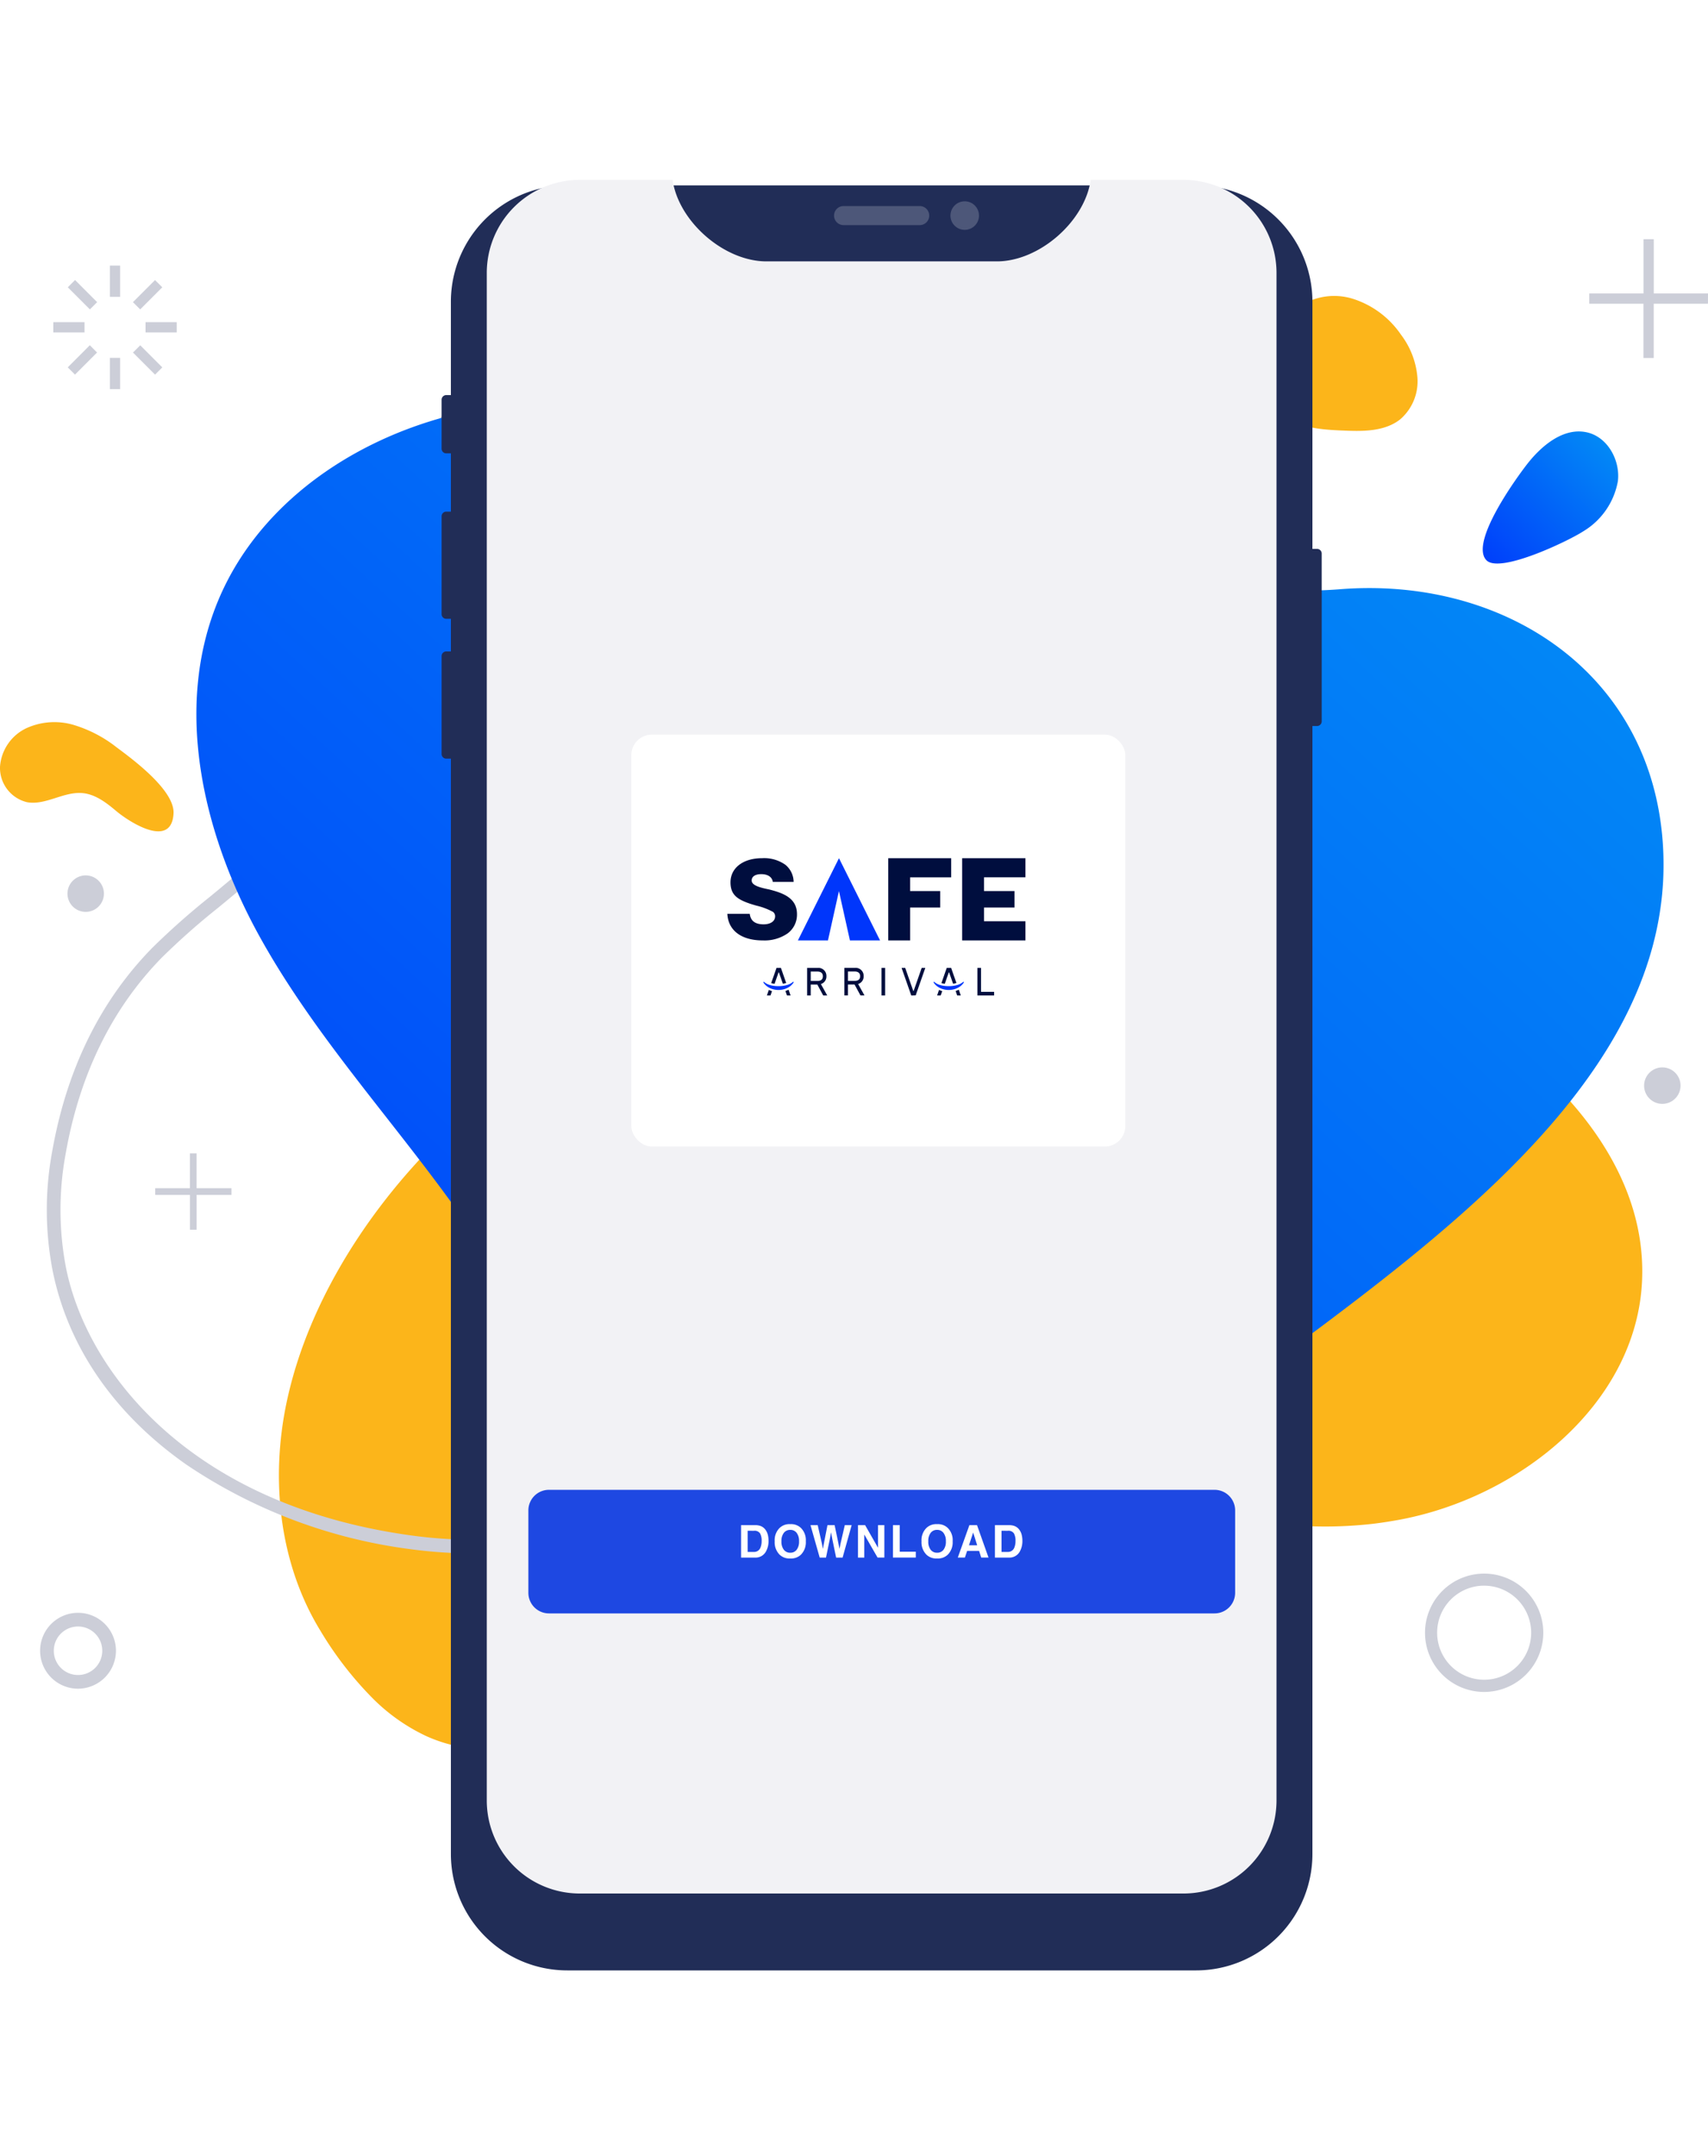 <svg xmlns="http://www.w3.org/2000/svg" xmlns:xlink="http://www.w3.org/1999/xlink" width="248.916" height="314" viewBox="0 0 248.916 314">
  <defs>
    <linearGradient id="linear-gradient" y1="1" x2="1.251" y2="-0.237" gradientUnits="objectBoundingBox">
      <stop offset="0" stop-color="#0036fb"/>
      <stop offset="1" stop-color="#03a9f4"/>
    </linearGradient>
    <filter id="Path_1051" x="37.354" y="0" width="182.267" height="314" filterUnits="userSpaceOnUse">
      <feOffset dy="6" input="SourceAlpha"/>
      <feGaussianBlur stdDeviation="9" result="blur"/>
      <feFlood flood-opacity="0.302"/>
      <feComposite operator="in" in2="blur"/>
      <feComposite in="SourceGraphic"/>
    </filter>
    <filter id="Rectangle_6140" x="89" y="104" width="78" height="66" filterUnits="userSpaceOnUse">
      <feOffset dy="2" input="SourceAlpha"/>
      <feGaussianBlur stdDeviation="1" result="blur-2"/>
      <feFlood flood-opacity="0.161"/>
      <feComposite operator="in" in2="blur-2"/>
      <feComposite in="SourceGraphic"/>
    </filter>
    <filter id="Path_35964" x="74" y="214" width="109" height="24" filterUnits="userSpaceOnUse">
      <feOffset dy="2" input="SourceAlpha"/>
      <feGaussianBlur stdDeviation="1" result="blur-3"/>
      <feFlood flood-opacity="0.161"/>
      <feComposite operator="in" in2="blur-3"/>
      <feComposite in="SourceGraphic"/>
    </filter>
  </defs>
  <g id="tut_1" data-name="tut 1" transform="translate(-35.569 25.137)">
    <g id="bg" transform="translate(35.569 6.575)">
      <path id="Path_35940" data-name="Path 35940" d="M145.357,173.571c9.4,1.142,18.6,3.36,27.96,4.782a61.763,61.763,0,0,0,16.563.4c1.275-.146,2.55-.345,3.812-.571,17.6-3.188,34.681-16.842,35.571-34.707.89-17.892-14.066-32.688-29.753-41.348a122.291,122.291,0,0,0-147.13,22.2c-9.656,10.015-17.732,22.979-20.641,36.686-2.378,11.224-1.1,23.457,4.888,33.246a51.427,51.427,0,0,0,7.544,9.789,27.546,27.546,0,0,0,7.823,5.565,21.5,21.5,0,0,0,8.023,1.939,26.405,26.405,0,0,0,8.209-1.049,45.574,45.574,0,0,0,8.368-3.374,86.678,86.678,0,0,0,8.488-5.061c2.922-1.939,5.765-4.011,8.594-6.1,2.9-2.152,5.765-4.33,8.66-6.482,2.869-2.125,5.751-4.224,8.713-6.216a99.135,99.135,0,0,1,8.727-5.3,51.048,51.048,0,0,1,8.727-3.732c5.074-1.594,9.882-1.408,15.1-.863Z" transform="translate(10.037 11.504)" fill="#fcb51a"/>
      <g id="details" transform="translate(6.822)">
        <path id="Path_35944" data-name="Path 35944" d="M67.5,207.381a69.83,69.83,0,0,1-9.563-.651,75.6,75.6,0,0,1-32.449-12.286c-10.467-7.332-17.2-17.055-19.472-28.132a46.57,46.57,0,0,1-.106-17.387c2.1-11.994,7-22.009,14.6-29.753a107.014,107.014,0,0,1,8.368-7.412c3.985-3.281,8.1-6.668,11.3-10.772,7.252-9.3,8.5-16.67,9.935-25.21,1.514-8.992,3.228-19.18,12.366-33.738,6.11-9.749,13.043-20.814,24.466-25.795,20.07-8.78,43.447.6,57.7,13.774,19.193,17.759,27.482,47.764,22.142,80.293-3.719,22.7-14.943,45.254-31.6,63.53C115.45,195.494,91.236,207.381,67.5,207.381ZM103.761,14.8a39.759,39.759,0,0,0-16.005,3.254C76.9,22.794,70.143,33.58,64.179,43.09c-8.913,14.226-10.6,24.2-12.087,33.007S49.329,92.514,41.758,102.21c-3.347,4.29-7.544,7.744-11.609,11.091a103.7,103.7,0,0,0-8.222,7.266c-7.305,7.451-12.034,17.108-14.053,28.69A44.577,44.577,0,0,0,7.968,165.9c3.108,15.155,18.144,34.428,50.248,38.851,26.02,3.6,53.555-8.169,75.511-32.263,16.391-17.985,27.442-40.193,31.094-62.507l.983.159-.983-.159c5.22-31.865-2.829-61.206-21.531-78.5C133.222,22.157,118.478,14.8,103.761,14.8Z" transform="translate(-5.144 -12.823)" fill="#ccced8"/>
        <path id="Path_35952" data-name="Path 35952" d="M7.41,87.6a2.657,2.657,0,1,0,2.657-2.657A2.664,2.664,0,0,0,7.41,87.6Z" transform="translate(-4.401 10.85)" fill="#ccced8"/>
        <path id="Path_35956" data-name="Path 35956" d="M187.9,50.531h-5.077V45.46h-.966v5.071H176.79V51.5h5.071v5.077h.966V51.5H187.9Z" transform="translate(-160.995 90.826)" fill="#ccced8"/>
        <path id="Path_35954" data-name="Path 35954" d="M19.726,174.6a5.526,5.526,0,1,1,5.526-5.526A5.538,5.538,0,0,1,19.726,174.6Zm0-9.059a3.533,3.533,0,1,0,3.533,3.533A3.532,3.532,0,0,0,19.726,165.542Z" transform="translate(-15.177 39.655)" fill="#ccced8"/>
        <path id="Path_35953" data-name="Path 35953" d="M159.639,178.678a8.619,8.619,0,1,1,8.619-8.619A8.63,8.63,0,0,1,159.639,178.678Zm0-15.482a6.851,6.851,0,1,0,6.851,6.851A6.856,6.856,0,0,0,159.639,163.2Z" transform="translate(49.832 36.051)" fill="#ccced8"/>
        <path id="Union_190" data-name="Union 190" d="M8.243,17.991v-4.55H9.737v4.55Zm3.368-5.329,1.057-1.056,3.217,3.218L14.829,15.88ZM2.105,14.821,5.322,11.6,6.379,12.66,3.161,15.877ZM13.44,9.737V8.244h4.551V9.737ZM0,9.737V8.244H4.549V9.737ZM11.606,5.324l3.218-3.218,1.057,1.056L12.663,6.38ZM2.113,3.161,3.17,2.1,6.387,5.323,5.331,6.378ZM8.243,4.55V0H9.737V4.55Z" transform="translate(0.946 6.975)" fill="#ccced8"/>
        <path id="Path_35955" data-name="Path 35955" d="M194.095,53.355h-7.9V45.46h-1.5v7.895H176.79v1.5h7.895v7.9h1.5v-7.9h7.9Z" transform="translate(48 -42.324)" fill="#ccced8"/>
        <circle id="Ellipse_1335" data-name="Ellipse 1335" cx="2.657" cy="2.657" r="2.657" transform="translate(232.78 123.759)" fill="#ccced8"/>
      </g>
      <path id="Path_35942" data-name="Path 35942" d="M163.9,36.493c2.152-2.763,5.393-5.419,8.793-4.6,2.962.717,4.795,4.078,4.423,7.106a10.711,10.711,0,0,1-5.047,7.292c-2.112,1.381-12.193,6.229-14.119,4.2C155.492,47.89,162.386,38.433,163.9,36.493Z" transform="translate(58.664 -0.611)" fill="url(#linear-gradient)"/>
      <path id="Path_35943" data-name="Path 35943" d="M16.986,71.791a18.9,18.9,0,0,0-6.256-3.254,9.858,9.858,0,0,0-6.92.5,6.74,6.74,0,0,0-3.8,5.592A5.141,5.141,0,0,0,3.969,79.8c2.71.478,5.34-1.594,8.089-1.328,1.846.173,3.427,1.381,4.848,2.577,1.966,1.66,8.129,5.605,8.395.359C25.446,78.034,19.35,73.545,16.986,71.791Z" transform="translate(-0.009 5.337)" fill="#fcb51a"/>
      <path id="Path_35945" data-name="Path 35945" d="M135.2,40.074a10.46,10.46,0,0,1,3.015-8.275,9.161,9.161,0,0,1,8.474-1.74,13.412,13.412,0,0,1,7.119,5.26,11.907,11.907,0,0,1,2.4,6.283,7.311,7.311,0,0,1-2.524,6.057c-2.006,1.581-4.768,1.74-7.319,1.66C138.75,49.08,135.549,48.482,135.2,40.074Z" transform="translate(50.365 -18.283)" fill="#fcb51a"/>
      <path id="Path_35946" data-name="Path 35946" d="M118.67,42.738c-.226-.08-.465-.173-.7-.252C101.682,36.721,84.149,31.541,66.7,33.494c-17.652,1.979-35.212,12.114-42,28.518-6.508,15.726-2.138,34.07,6.123,48.959s20.1,27.428,29.846,41.388a173.538,173.538,0,0,1,17.44,31.506c4.875,11.489,7.186,28.146,19.153,34.694,21.73,11.888,40.206-10.692,54.179-24.121,26.685-25.662,87.293-53.834,83.786-97.666-1.966-24.626-23.377-38.333-46.954-36.487C163.246,62.237,141.45,51.04,118.67,42.738Z" transform="translate(7.064 -6.175)" fill="url(#linear-gradient)"/>
    </g>
    <g id="_1" data-name="1" transform="translate(99.922 -4.137)">
      <g transform="matrix(1, 0, 0, 1, -64.35, -21)" filter="url(#Path_1051)">
        <path id="Path_1051-2" data-name="Path 1051" d="M127.588,52.95h-.675V16.944A16.956,16.956,0,0,0,109.946,0H18.3A16.956,16.956,0,0,0,1.357,16.971V30.548H.679A.681.681,0,0,0,0,31.227v7.128a.681.681,0,0,0,.679.679h.679V47.52H.679A.681.681,0,0,0,0,48.2V62.454a.681.681,0,0,0,.679.679h.679v4.752H.679A.681.681,0,0,0,0,68.564V82.82a.681.681,0,0,0,.679.679h.679V243.056A16.956,16.956,0,0,0,18.324,260h91.649a16.957,16.957,0,0,0,16.94-16.971V78.747h.675a.681.681,0,0,0,.679-.679V53.629A.679.679,0,0,0,127.588,52.95Z" transform="translate(64.35 21)" fill="#212d57"/>
      </g>
      <path id="plus_messages_chat_details_5_2x" data-name="plus_messages_chat_details_5@2x" d="M120.553,15h-13.54c-.867,6.087-7.522,11.87-13.659,11.87H59.743C53.6,26.87,46.951,21.087,46.081,15H32.54A13.553,13.553,0,0,0,19,28.565v222.47A13.553,13.553,0,0,0,32.54,264.6h88.013a13.553,13.553,0,0,0,13.54-13.565V28.565A13.553,13.553,0,0,0,120.553,15Z" transform="translate(-12.413 -9.8)" fill="#f2f2f5"/>
      <circle id="Camera_1_" cx="2.08" cy="2.08" r="2.08" transform="translate(74.161 8.32)" fill="#fff" opacity="0.2"/>
      <path id="Loudspeaker-3_1_" d="M170.378,27h11.11a1.381,1.381,0,0,1,1.378,1.387h0a1.381,1.381,0,0,1-1.378,1.387h-11.11A1.381,1.381,0,0,1,169,28.385h0A1.381,1.381,0,0,1,170.378,27Z" transform="translate(-111.8 -17.985)" fill="#fff" opacity="0.2"/>
      <g transform="matrix(1, 0, 0, 1, -64.35, -21)" filter="url(#Rectangle_6140)">
        <rect id="Rectangle_6140-2" data-name="Rectangle 6140" width="72" height="60" rx="3" transform="translate(92 105)" fill="#fff"/>
      </g>
      <g id="Group_16074" data-name="Group 16074" transform="translate(41.646 104)">
        <g id="Group_7525" data-name="Group 7525" transform="translate(5.248 15.979)">
          <path id="Path_23747" data-name="Path 23747" d="M281.61,204.125V200.11h.526v4.015Z" transform="translate(-264.387 -200.11)" fill="#000e3e"/>
          <path id="Path_23748" data-name="Path 23748" d="M215.726,202.458a1.146,1.146,0,0,0,.806-1.152,1.165,1.165,0,0,0-1.279-1.2H213.72v4.015h.526v-1.589h.962l.859,1.589h.587ZM214.247,202v-1.368h.94c.517,0,.828.206.828.687s-.292.681-.806.681Z" transform="translate(-201.914 -200.11)" fill="#000e3e"/>
          <path id="Path_23749" data-name="Path 23749" d="M147.706,202.5a1.146,1.146,0,0,0,.806-1.152,1.165,1.165,0,0,0-1.279-1.2H145.7v4.015h.526v-1.589h.962l.859,1.589h.586Zm-1.479-.454v-1.368h.94c.517,0,.828.206.828.687s-.292.681-.806.681Z" transform="translate(-139.322 -200.147)" fill="#000e3e"/>
          <path id="Path_23750" data-name="Path 23750" d="M319.67,204.14l-1.41-4.02h.526l1.179,3.367h.045l1.179-3.367h.526l-1.4,4Z" transform="translate(-298.113 -200.119)" fill="#000e3e"/>
          <g id="Group_7523" data-name="Group 7523">
            <path id="Path_23751" data-name="Path 23751" d="M70.151,225.509a.054.054,0,0,0-.03-.009.1.1,0,0,0-.062.03,2.212,2.212,0,0,1-.914.454,4.068,4.068,0,0,1-.492.1,4.985,4.985,0,0,1-.685.047,4.885,4.885,0,0,1-.729-.053,3.814,3.814,0,0,1-.488-.105,2.144,2.144,0,0,1-.861-.44.067.067,0,0,0-.113.073,2.229,2.229,0,0,0,.839.751l.076.04a2.716,2.716,0,0,0,.382.152,2.992,2.992,0,0,0,1.747.017,2.727,2.727,0,0,0,.435-.168l.027-.014a2.253,2.253,0,0,0,.888-.778A.068.068,0,0,0,70.151,225.509Z" transform="translate(-65.766 -223.473)" fill="#0036fb"/>
            <path id="Path_23752" data-name="Path 23752" d="M106.48,239.88l-.026.014a3.009,3.009,0,0,1-.413.165l.228.652h.526l-.294-.841-.016.009Z" transform="translate(-102.826 -236.695)" fill="#000e3e"/>
            <path id="Path_23753" data-name="Path 23753" d="M80.593,202.421l.582-1.662h.045l.578,1.653h0a3.753,3.753,0,0,0,.454-.091l.034-.01-.649-1.856-.12-.344h-.641l-.124.352-.654,1.866a3.546,3.546,0,0,0,.375.077C80.514,202.411,80.553,202.416,80.593,202.421Z" transform="translate(-78.956 -200.11)" fill="#000e3e"/>
            <path id="Path_23754" data-name="Path 23754" d="M72.495,240.23l-.285.812h.526l.222-.633-.047-.014A3.2,3.2,0,0,1,72.495,240.23Z" transform="translate(-71.696 -237.026)" fill="#000e3e"/>
          </g>
          <g id="Group_7524" data-name="Group 7524" transform="translate(24.807)">
            <path id="Path_23755" data-name="Path 23755" d="M381.051,225.509a.053.053,0,0,0-.03-.009.1.1,0,0,0-.062.03,2.214,2.214,0,0,1-.914.454,4.063,4.063,0,0,1-.491.1,4.983,4.983,0,0,1-.685.047,4.886,4.886,0,0,1-.729-.053,3.819,3.819,0,0,1-.488-.105,2.145,2.145,0,0,1-.861-.44.068.068,0,0,0-.093-.02.067.067,0,0,0-.02.093,2.228,2.228,0,0,0,.839.751l.076.04a2.713,2.713,0,0,0,.382.152,2.992,2.992,0,0,0,1.747.017,2.722,2.722,0,0,0,.435-.168l.027-.014a2.252,2.252,0,0,0,.888-.778A.068.068,0,0,0,381.051,225.509Z" transform="translate(-376.666 -223.473)" fill="#0036fb"/>
            <path id="Path_23756" data-name="Path 23756" d="M417.38,239.88l-.026.014a3.016,3.016,0,0,1-.413.165l.228.652h.526l-.294-.841-.016.009Z" transform="translate(-413.727 -236.695)" fill="#000e3e"/>
            <path id="Path_23757" data-name="Path 23757" d="M391.493,202.421l.582-1.662h.045l.578,1.653h0a3.758,3.758,0,0,0,.454-.091l.034-.01-.649-1.856-.121-.344h-.641l-.124.352L391,202.328a3.55,3.55,0,0,0,.375.077C391.414,202.411,391.453,202.416,391.493,202.421Z" transform="translate(-389.856 -200.11)" fill="#000e3e"/>
            <path id="Path_23758" data-name="Path 23758" d="M383.395,240.23l-.285.812h.526l.222-.633-.047-.014A3.2,3.2,0,0,1,383.395,240.23Z" transform="translate(-382.596 -237.026)" fill="#000e3e"/>
          </g>
          <path id="Path_23759" data-name="Path 23759" d="M457.255,203.6V200.11h-.525v4.015h2.435V203.6Z" transform="translate(-425.534 -200.11)" fill="#000e3e"/>
        </g>
        <g id="Group_7526" data-name="Group 7526">
          <path id="Path_23760" data-name="Path 23760" d="M6.221,4.587c-.078-.021-.2-.047-.345-.077-1.127-.237-2.328-.549-2.328-1.259,0-.58.52-.926,1.391-.926.967,0,1.585.419,1.691,1.131H9.66A3.264,3.264,0,0,0,8.46.961,5.357,5.357,0,0,0,5.056,0C2.306,0,.46,1.413.46,3.517c0,1.8.983,2.473,2.8,3.095.231.081.575.182.938.289a9.753,9.753,0,0,1,2.465.926.811.811,0,0,1,.3.632c0,.714-.657,1.175-1.673,1.175-1.234,0-1.9-.5-2.023-1.531H0c.127,2.431,2.045,3.874,5.171,3.874a5.9,5.9,0,0,0,3.652-1.049A3.4,3.4,0,0,0,10.15,8.144C10.15,5.807,8.121,5.082,6.221,4.587Z" fill="#000e3e"/>
          <path id="Path_23761" data-name="Path 23761" d="M301.475,4.791h-4.384v-2h5.98V0H293.9V11.977h3.192V7.186h4.384Z" transform="translate(-270.449)" fill="#000e3e"/>
          <path id="Path_23762" data-name="Path 23762" d="M436.468,7.186v-2.4h-4.436v-2h6.032V0H428.84V11.977h9.224V9.183h-6.032v-2Z" transform="translate(-394.622)" fill="#000e3e"/>
          <path id="Path_23763" data-name="Path 23763" d="M140.869,11.977H136.48l-1.6-7.186-1.6,7.186H128.9L134.884,0Z" transform="translate(-118.615)" fill="#0036fb"/>
        </g>
      </g>
      <g id="Group_16075" data-name="Group 16075" transform="translate(0 31)">
        <g transform="matrix(1, 0, 0, 1, -64.35, -52)" filter="url(#Path_35964)">
          <path id="Path_35964-2" data-name="Path 35964" d="M3,0h97a3,3,0,0,1,3,3V15a3,3,0,0,1-3,3H3a3,3,0,0,1-3-3V3A3,3,0,0,1,3,0Z" transform="translate(77 215)" fill="#1e48e2"/>
        </g>
        <path id="Path_35957" data-name="Path 35957" d="M-23.827-4.969v3.083h.912a.985.985,0,0,0,.976-.689,2.427,2.427,0,0,0,.151-.9,2.214,2.214,0,0,0-.226-1.107.956.956,0,0,0-.9-.386Zm1.079-.821a2.491,2.491,0,0,1,.732.1,1.562,1.562,0,0,1,.806.6,2.1,2.1,0,0,1,.337.763,3.656,3.656,0,0,1,.09.782,3.136,3.136,0,0,1-.379,1.6,1.71,1.71,0,0,1-1.586.881h-2.039V-5.789Zm5.132,4.019a1.13,1.13,0,0,0,.933-.433,1.931,1.931,0,0,0,.345-1.231,1.932,1.932,0,0,0-.345-1.229,1.129,1.129,0,0,0-.933-.434,1.144,1.144,0,0,0-.937.433,1.912,1.912,0,0,0-.35,1.231,1.912,1.912,0,0,0,.35,1.231A1.144,1.144,0,0,0-17.617-1.77Zm2.267-1.663a2.553,2.553,0,0,1-.716,1.949,2.065,2.065,0,0,1-1.551.551,2.065,2.065,0,0,1-1.551-.551,2.546,2.546,0,0,1-.719-1.949,2.5,2.5,0,0,1,.719-1.949,2.065,2.065,0,0,1,1.551-.551,2.065,2.065,0,0,1,1.551.551A2.5,2.5,0,0,1-15.35-3.434Zm1.729-2.356L-13-3.084l.135.753.138-.737.533-2.721h1.043l.562,2.705.144.753.144-.724.632-2.734h1L-9.99-1.065h-.944l-.571-2.763-.167-.913-.167.913-.571,2.763h-.918l-1.342-4.724Zm5.873,0h1.037l1.885,3.3v-3.3h.921v4.724h-.989L-6.827-4.421v3.356h-.921Zm5.093,0h.989v3.875H.677v.849H-2.655ZM3.783-1.77A1.13,1.13,0,0,0,4.716-2.2a1.931,1.931,0,0,0,.345-1.231,1.932,1.932,0,0,0-.345-1.229A1.129,1.129,0,0,0,3.783-5.1a1.144,1.144,0,0,0-.937.433A1.912,1.912,0,0,0,2.5-3.434,1.912,1.912,0,0,0,2.846-2.2,1.144,1.144,0,0,0,3.783-1.77ZM6.05-3.434a2.553,2.553,0,0,1-.716,1.949,2.065,2.065,0,0,1-1.551.551,2.065,2.065,0,0,1-1.551-.551,2.546,2.546,0,0,1-.719-1.949,2.5,2.5,0,0,1,.719-1.949,2.065,2.065,0,0,1,1.551-.551,2.065,2.065,0,0,1,1.551.551A2.5,2.5,0,0,1,6.05-3.434Zm2.377.583h1.2L9.037-4.709Zm.061-2.939H9.6l1.676,4.724H10.208l-.3-.971H8.16l-.327.971H6.8Zm4.682.821v3.083h.912a.985.985,0,0,0,.976-.689,2.427,2.427,0,0,0,.151-.9,2.214,2.214,0,0,0-.226-1.107.956.956,0,0,0-.9-.386Zm1.079-.821a2.491,2.491,0,0,1,.732.1,1.562,1.562,0,0,1,.806.6,2.1,2.1,0,0,1,.337.763,3.656,3.656,0,0,1,.09.782,3.136,3.136,0,0,1-.379,1.6,1.71,1.71,0,0,1-1.586.881H12.21V-5.789Z" transform="translate(68.433 175.934)" fill="#fff"/>
      </g>
    </g>
  </g>
</svg>
